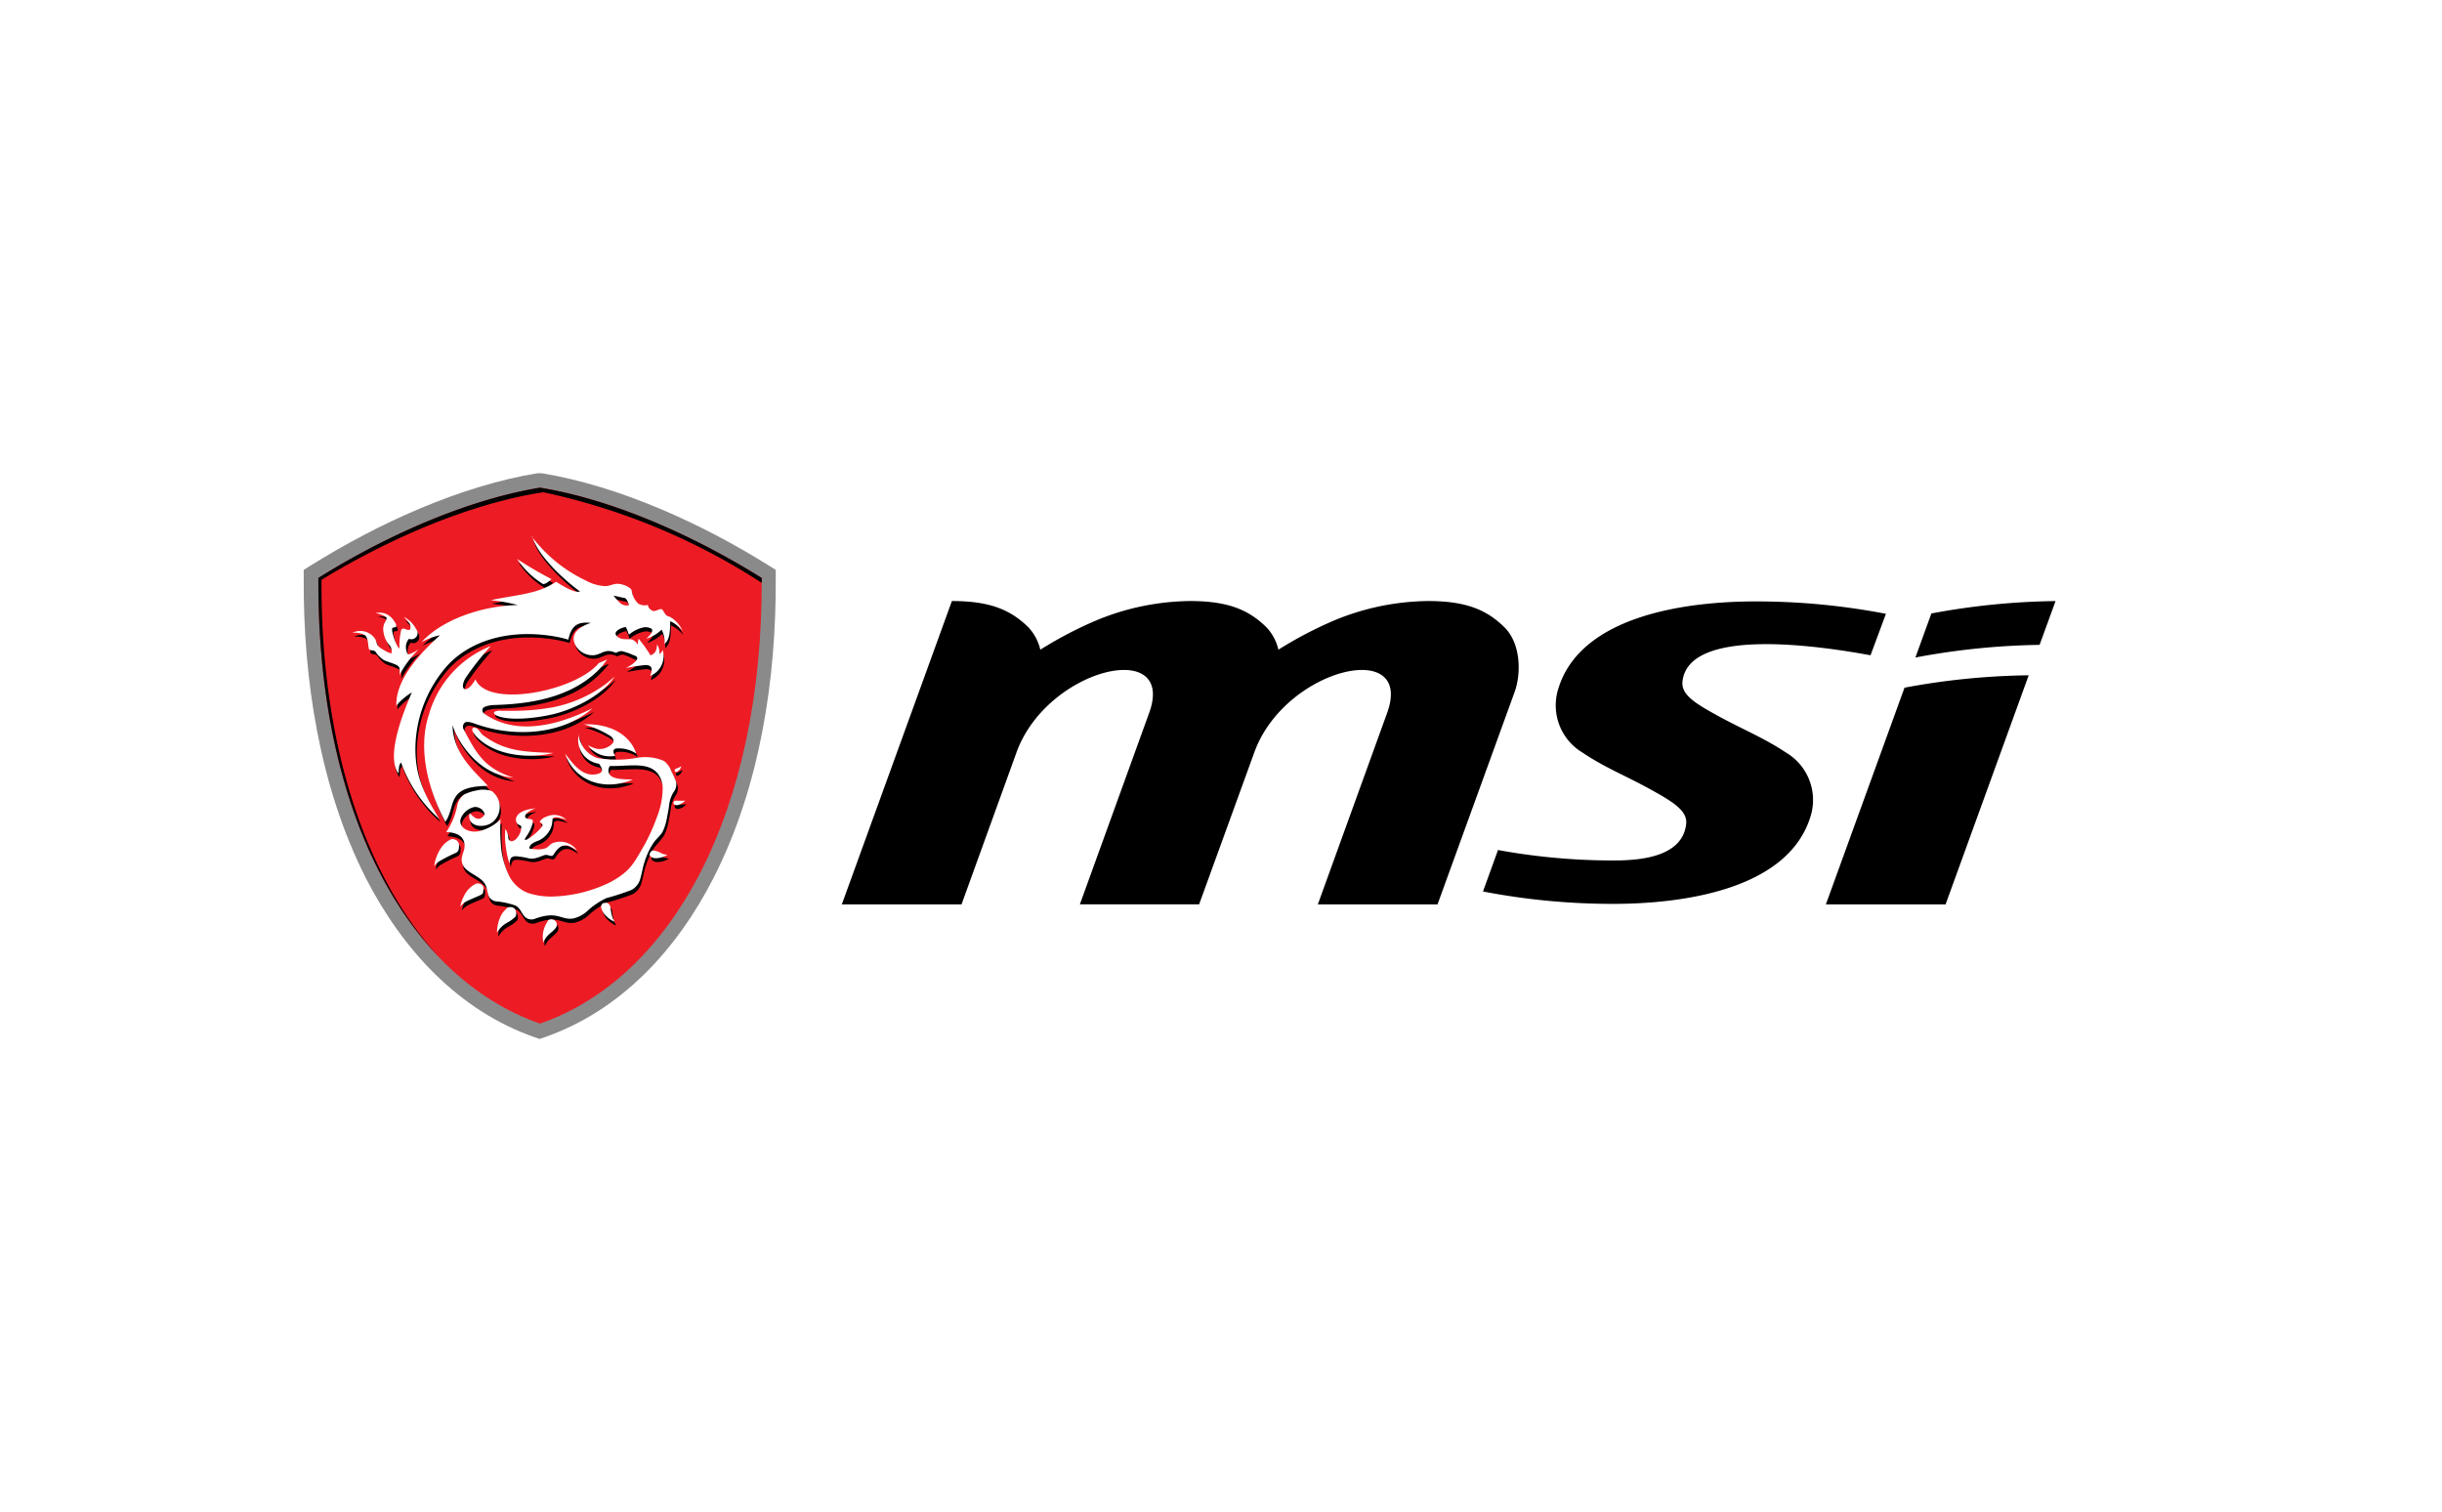 <?xml version="1.0" encoding="UTF-8"?> <svg xmlns="http://www.w3.org/2000/svg" width="197" height="122" viewBox="0 0 197 122"><g transform="translate(-858 -181)"><rect width="197" height="122" transform="translate(858 181)" fill="#fff"></rect><g transform="translate(873.501 215.81)"><path d="M175.057,40.973l6.705-18.482a57.927,57.927,0,0,0-10.018,1L165.4,40.973ZM173.911,17.5l-1.288,3.557a58.257,58.257,0,0,1,10.018-1.021l1.288-3.533a58.037,58.037,0,0,0-10.018,1Z" transform="translate(-33.605 -2.821)" fill-rule="evenodd"></path><path d="M131.4,36.6a51.693,51.693,0,0,0,9.288.84c2.088,0,5.567-.243,5.873-2.936.126-1.052-1.021-1.774-2.842-2.779-2.088-1.154-3.69-1.759-5.5-2.976a4.444,4.444,0,0,1-1.979-5.143c1.829-6.061,10.678-7.066,15.915-7.066a55.36,55.36,0,0,1,10.521,1l-1.241,3.345c-3.141-.573-14.635-2.52-15.169,2.1-.118,1.052.942,1.735,2.772,2.74,2.081,1.146,3.761,1.8,5.574,3.007a4.444,4.444,0,0,1,1.986,5.143c-1.837,6.053-10.678,7.066-15.915,7.066a55.265,55.265,0,0,1-10.513-1l1.225-3.376Z" transform="translate(-26.037 -2.83)" fill-rule="evenodd"></path><path d="M102.691,40.973l5.59-15.444c2.2-6.061-8.22-3.643-10.7,3.141l-4.467,12.3H83.494l5.59-15.444c2.2-6.061-8.228-3.643-10.7,3.18L73.947,40.973H64.29L73.17,16.5c3.078,0,4.711.707,6.132,2.081a3.879,3.879,0,0,1,1,1.845A32.19,32.19,0,0,1,84.8,18.07a20.217,20.217,0,0,1,7.577-1.57c3.07,0,4.711.707,6.132,2.081a3.871,3.871,0,0,1,1,1.845A32.19,32.19,0,0,1,104,18.07a20.217,20.217,0,0,1,7.577-1.57c3.078,0,4.711.707,6.132,2.081s1.366,3.871.856,5.26l-6.218,17.132Z" transform="translate(-11.88 -2.821)" fill-rule="evenodd"></path><path d="M9.549,10.821c5.4-3.376,12.013-6.415,18.294-7.451h.369c6.281,1.036,12.923,4.075,18.317,7.451l.55.345v.644c.047,8.165-1.272,16.873-5.017,24.206-2.929,5.739-7.443,10.709-13.654,12.861l-.377.133-.385-.133c-6.179-2.151-10.694-7.121-13.622-12.821C10.279,28.683,8.953,19.968,9,11.81v-.644Z" fill="#8a8a8b" fill-rule="evenodd"></path><path d="M10.5,12.136C16.153,8.6,22.63,5.8,28.385,4.85h0c5.755.942,12.232,3.753,17.885,7.286.1,18.843-7.184,32.246-17.885,35.951h0C17.684,44.374,10.39,31.011,10.5,12.136Z" transform="translate(-0.322 -0.318)" fill="#ed1c24" fill-rule="evenodd"></path><path d="M34.4,20.615c-2.355,2.724-6.093,3.141-8.684,3.227-.291,0-.879.063-1.029.275a.345.345,0,0,0,.118.424c2.921,2.065,6.729.557,8.731-.432-2.308,2.073-6.21,2.442-9.532,1.225-.424-.141-.7-.188-.832,0a.455.455,0,0,0,0,.526C24.1,27.6,24.74,28.946,27.15,29.7c-2.756-.165-4.483-2.779-4.891-4.185,0,2.355,2,3.926,2.842,4.891-1.1.039-2.167.126-2.638.95-.33.518-.322,1.272-.785,1.955-1.272-2.355-2.293-5.716-1.335-8.637a8.44,8.44,0,0,1,4.993-5.543,22.817,22.817,0,0,0-2.057,2.615c-.51.958.118,1.3.824.071.989,2.355,8.087.958,9.956-1.319l.675-.283-.338.432ZM29.906,41.288a.377.377,0,0,1,.424-.133.424.424,0,0,1,.251.66c-.22.3-.581.51-.785.785a1.46,1.46,0,0,0-.22.416h0a2.151,2.151,0,0,1,.369-1.743ZM26.6,40.251a.526.526,0,0,1,.636,0,.628.628,0,0,1,.11.652,2.936,2.936,0,0,1-.636.479,2.081,2.081,0,0,0-.9.856,3.25,3.25,0,0,1,.251-1.288,1.68,1.68,0,0,1,.5-.691Zm7.851-.408a.361.361,0,0,1,.338,0,.463.463,0,0,1,.2.314,4.467,4.467,0,0,0,.165.84,3.306,3.306,0,0,0,.173.33,1.766,1.766,0,0,1-.667-.448,1.413,1.413,0,0,1-.416-.675.361.361,0,0,1,.2-.4ZM24.12,38.273a.5.5,0,0,1,.534.118c.149.149.086.353.071.526s-.118.212-.243.275c-.338.157-.722.306-1.06.471a1.492,1.492,0,0,0-.542.448,2.9,2.9,0,0,1,.306-.879,2.081,2.081,0,0,1,.934-.958Zm14.03-2.355a.394.394,0,0,1,.259-.338,1.712,1.712,0,0,1,.738.251,1.327,1.327,0,0,0,.44.094,1.782,1.782,0,0,1-.95.283c-.212,0-.455-.11-.487-.291ZM22.094,34.669a.424.424,0,0,1,.314,0,.471.471,0,0,1,.361.471c0,.212,0,.471-.236.6a13.347,13.347,0,0,0-1.413.722,1.523,1.523,0,0,0-.353.361,3.36,3.36,0,0,1,.7-1.657,1.986,1.986,0,0,1,.62-.487Zm5.826-2.285a3.47,3.47,0,0,1,1.036-.22,1.625,1.625,0,0,0-.785.448c-.071.1-.133.243,0,.338s.306.047.448.1.086.243.071.353a3.462,3.462,0,0,1-.526,1.068.353.353,0,0,0-.086.251.554.554,0,0,0,.259-.11,4.483,4.483,0,0,0,.879-.707c.1-.126.259-.243.275-.4s-.2-.165-.22-.283a1.083,1.083,0,0,1,.565-.4,1.437,1.437,0,0,1,1.57.251,3.973,3.973,0,0,0-.785-.2c-.141,0-.3.055-.322.165a3.24,3.24,0,0,1-.047.44,1.939,1.939,0,0,1-1.068,1.28,2.151,2.151,0,0,0-.573.283.487.487,0,0,0-.181.353,1.3,1.3,0,0,0,.4.055,1.994,1.994,0,0,0,.9-.063c.267-.1.369-.353.636-.44a1.664,1.664,0,0,1,1.9.589c-.22-.1-.4-.251-.636-.338a.832.832,0,0,0-.73.094,1.79,1.79,0,0,0-.471.542.29.29,0,0,1-.2.165c-.181,0-.353-.118-.542-.071s-.495.2-.785.259a1.3,1.3,0,0,1-.55,0,6.014,6.014,0,0,0-.966-.157.55.55,0,0,0-.416.118.848.848,0,0,0-.133.5,7.333,7.333,0,0,1-.283-1.256,5.975,5.975,0,0,1-.055-1.57,1.374,1.374,0,0,1,.236.722.3.3,0,0,0,.251.275.636.636,0,0,0,.471-.3,1.3,1.3,0,0,0,.322-.864c0-.141-.22-.141-.3-.243a.526.526,0,0,1-.086-.6.9.9,0,0,1,.518-.44Zm12.123-.691c0-.11.165-.141.283-.133a5.95,5.95,0,0,0,.652,0,1.233,1.233,0,0,1-.644.369c-.173,0-.33-.094-.29-.228ZM40.2,29a2.811,2.811,0,0,0,.471-.212.722.722,0,0,1-.393.463A.133.133,0,0,1,40.207,29Zm-7.789-2.787a2.293,2.293,0,0,0,1.484,1.892,9.186,9.186,0,0,0,3.2,0,3.8,3.8,0,0,1,2.2.243,1.759,1.759,0,0,1,.581.785,7.921,7.921,0,0,1,.385.871,1,1,0,0,1-.11.785,2.434,2.434,0,0,0-.424,1.083c-.039.369-.118.738-.188,1.107a4,4,0,0,1-.377,1.123,11.173,11.173,0,0,1-.714.872,5.779,5.779,0,0,0-.746,1.57c-.149.432-.2.872-.33,1.311a1.453,1.453,0,0,1-.73.95,18.78,18.78,0,0,1-2,.652,6.022,6.022,0,0,0-1.468.966,2.552,2.552,0,0,1-1.225.683c-.989.149-1.241-.636-3.031,0a.785.785,0,0,1-.675,0c-.424-.2-.471-.785-.95-1.044a6.383,6.383,0,0,0-1.57-.338.785.785,0,0,1-.557-.361c-.149-.314-.157-.652-.291-.966-.345-.707-1.484-.934-1.806-1.57s.118-1.029.118-1.57c0-.722-.526-1.091-1.484-1.123a5.755,5.755,0,0,0,.911-2.23,1.5,1.5,0,0,1,.51-.785,3.926,3.926,0,0,1,1.044-.345,2.143,2.143,0,0,1,1.217.055,1.6,1.6,0,0,1,.22,2.355c-.652.738-2.293.589-2.01-.565.338.283.667.722,1.138.2a.228.228,0,0,0,.055-.181.707.707,0,0,0-.463-.471.636.636,0,0,0-.424-.039,1.57,1.57,0,0,0-.966.785c-.369.722.432,1.3,1.35,1.162a3.6,3.6,0,0,0,1.806-.974,15.7,15.7,0,0,0,.079,2.567,7.066,7.066,0,0,0,.652,2.065,2.9,2.9,0,0,0,1.468,1.3,5.967,5.967,0,0,0,2.277.291A11.235,11.235,0,0,0,34.931,38.2c1.719-.911,1.971-1.641,2.811-3.062a16,16,0,0,0,.981-2.2,6.4,6.4,0,0,0,.44-2.277,1.955,1.955,0,0,0-.416-1.3c-.785-.95-2.355-.55-3.847-.589a.612.612,0,0,0,0,.722c.361.393,1.248.33,1.837.377-2.536,1.036-4.813-.094-5.441-2.088.526.66,1.382,2.01,2.677,1.61.471-.141.259-.479.1-.73,0-.086-.2-.094-.3-.126A1.924,1.924,0,0,1,32.4,26.182Zm-8.165-.463c.188.149.251.353.448.5,1.8,1.366,3.384,1.358,5.669,1.437-2.034.495-4.617.188-6.061-1.178a2.1,2.1,0,0,1-.463-.589c-.1-.314.181-.353.408-.173Zm8.5-.377c1.837-.1,3.714.6,4.3,2.355a2.52,2.52,0,0,0-1.617-.408.251.251,0,0,0-.22.165c-.039.157.055.283.118.432a2.183,2.183,0,0,1-2.191-.864,3.141,3.141,0,0,0,.707.291,1.421,1.421,0,0,0,1.272-.424c.181-.2.063-.44-.149-.6a8.244,8.244,0,0,0-2.23-.966Zm1.876-3.313c.236-.181.448-.377.667-.565-1.029,1.57-3.525,2.8-5.5,3.141-.989.2-3.141.455-4.075-.047-.1-.055-.2-.173-.11-.259a1.021,1.021,0,0,1,.573-.086h1.186a17.6,17.6,0,0,0,3.007-.291A10.631,10.631,0,0,0,34.6,22.06ZM16.072,16.423a1.382,1.382,0,0,1,.848.094,1.57,1.57,0,0,1,.66.644c.071.118.157.259.1.393l-.267.055c-.079.071-.047.173-.047.259a4.09,4.09,0,0,0,.448,1.264.416.416,0,0,0,.141.149,5.677,5.677,0,0,1,.149-1.421.2.2,0,0,1,.181-.173c.11-.016.3.141.463.11s.118-.22.11-.33c-.047-.283-.33-.487-.518-.722a2.355,2.355,0,0,1,.981.981.5.5,0,0,1-.573.785,1.021,1.021,0,0,0-.188,1.021c0,.086.047.236.2.228a3.243,3.243,0,0,0,.785-.416,8.637,8.637,0,0,0-1.57,2.1,1.853,1.853,0,0,0,0-.589.479.479,0,0,0-.267-.243c-.306-.149-.652-.228-.966-.369a2.2,2.2,0,0,1-.691-.683c-.126-.157-.377-.071-.526-.2a2.1,2.1,0,0,1-.071-.463c-.047-.236-.063-.557-.322-.714a1.869,1.869,0,0,0-.95-.157h0a1.437,1.437,0,0,1,1.782.424c.165.188.133.448.3.636a1.719,1.719,0,0,0,.471.33,1.869,1.869,0,0,0,.589.267.7.7,0,0,0-.157-.667A1.971,1.971,0,0,1,16.7,17.9a1.146,1.146,0,0,1,.133-.785c.063-.126.181-.267.079-.4a2.276,2.276,0,0,0-.832-.314Zm11.361-4.373a30.871,30.871,0,0,0,2.8,1.641c-.2.157-.432.4-.691.393a6.736,6.736,0,0,1-2.1-2.041Zm1.2-1.8h0a11.777,11.777,0,0,0,4.318,3.557,3.627,3.627,0,0,0,1.57.448c.322,0,.628-.188.95-.188a1.8,1.8,0,0,1,1.013.338.322.322,0,0,1,.157.212,1.8,1.8,0,0,0,.518,1.036.989.989,0,0,0,.785.118.62.62,0,0,0,.432.487c.251.047.455-.2.722-.133.11.141.173.283.291.432s.275.126.4.212a2.418,2.418,0,0,1,.942,1.131,2.583,2.583,0,0,0-1-.785c0,.62,0,1.5-.455,1.829a2.12,2.12,0,0,0-.236-1.146,3.211,3.211,0,0,1-1.217.73c.181-.228.55-.471.432-.785a.958.958,0,0,0-.785-.1A2.622,2.622,0,0,0,36.4,18.2a4.86,4.86,0,0,0-.243-.62c-.228,0-1.036.306-.785.667.353.44.919.267,1.256.33a.9.9,0,0,1,.495.44,1.341,1.341,0,0,1,.063-.495,11.156,11.156,0,0,1,.958,1.343c.408-.181.487-.369.534-.887a1.39,1.39,0,0,1,.188.785.785.785,0,0,0,.259-.338,1.727,1.727,0,0,1-1.013,2.1c.181-.471.251-.879-.385-.879a13.629,13.629,0,0,0-1.57.243c.2-.1,1.044-.581.9-.864a.55.55,0,0,0-.314-.188,4.609,4.609,0,0,0-.887-.369,1.256,1.256,0,0,0-.448.149c-.824-.393-1.123.094-1.712.181a1.57,1.57,0,0,1-1.484-.691c-.66-1.029.33-1.657,1.17-1.916-1.107-.126-1.57.251-1.814,1.35a9.784,9.784,0,0,0-1.445-.314c-3.674-.534-6.579.55-8.267,2.355a10.207,10.207,0,0,0-2.615,6.579c-.047,2.355.675,3.769,1.908,5.841a11.133,11.133,0,0,1-3.1-4.522c-.228.259-.149.581-.212.879-1.029-1.405.4-4.939,1.083-6.524a4.836,4.836,0,0,0-1.248,1.06c-.063-2,1.7-4.036,3.517-5.677a5.425,5.425,0,0,0-1.484.542c1.735-1.829,4.907-2.889,7.773-3a14.972,14.972,0,0,0-2.191-.393c2.238-.463,3.769-.479,5.284-1.484.707.455,1.523.919,1.924.785-1.209-.864-3.423-2.874-3.855-4.452Zm6.6,4.766a3.988,3.988,0,0,0,.448.518.785.785,0,0,0,.785.251,1.641,1.641,0,0,0-.212-.487.306.306,0,0,0-.22-.11c-.275-.047-.534-.126-.785-.173Z" transform="translate(-1.113 -1.472)" fill-rule="evenodd"></path><path d="M34.233,20.23c-2.355,2.724-6.093,3.141-8.684,3.227-.291,0-.879.063-1.029.275a.345.345,0,0,0,.118.424c2.921,2.065,6.729.557,8.731-.432-2.308,2.073-6.21,2.442-9.532,1.225-.424-.141-.7-.188-.832,0a.455.455,0,0,0,0,.526c.934,1.743,1.57,3.086,3.981,3.839-2.779-.2-4.491-2.858-4.9-4.224,0,2.355,2,3.926,2.842,4.891-1.1.039-2.167.126-2.638.95-.33.518-.322,1.272-.785,1.955-1.272-2.355-2.293-5.716-1.335-8.637a8.44,8.44,0,0,1,4.993-5.543,22.863,22.863,0,0,0-2.057,2.615c-.51.958.118,1.3.824.071.989,2.355,8.087.958,9.956-1.319l.675-.283-.338.432ZM29.742,40.9a.377.377,0,0,1,.424-.133.424.424,0,0,1,.251.66c-.22.3-.581.51-.785.785a1.468,1.468,0,0,0-.22.416h0a2.151,2.151,0,0,1,.369-1.743Zm-3.313-1.036a.534.534,0,0,1,.636,0,.636.636,0,0,1,.11.652,2.929,2.929,0,0,1-.636.479,2.073,2.073,0,0,0-.872.84,3.243,3.243,0,0,1,.259-1.248,1.68,1.68,0,0,1,.5-.683Zm7.851-.408a.361.361,0,0,1,.338,0,.471.471,0,0,1,.2.314,4.459,4.459,0,0,0,.165.84,3.3,3.3,0,0,0,.173.33,1.767,1.767,0,0,1-.667-.448,1.413,1.413,0,0,1-.416-.675.361.361,0,0,1,.2-.4Zm-10.332-1.57a.5.5,0,0,1,.534.118c.149.149.086.353.071.526s-.118.212-.243.275c-.338.157-.722.306-1.06.471a1.492,1.492,0,0,0-.542.448,2.905,2.905,0,0,1,.306-.879,2.081,2.081,0,0,1,.934-.958Zm14.03-2.355a.394.394,0,0,1,.259-.338,1.712,1.712,0,0,1,.738.251,1.335,1.335,0,0,0,.44.094,1.782,1.782,0,0,1-.95.283c-.212,0-.455-.11-.487-.291ZM21.93,34.307a.424.424,0,0,1,.314,0,.471.471,0,0,1,.361.471c0,.212,0,.471-.236.6a13.347,13.347,0,0,0-1.413.722,1.57,1.57,0,0,0-.353.361,3.353,3.353,0,0,1,.7-1.672A1.986,1.986,0,0,1,21.93,34.307Zm5.826-2.285A3.478,3.478,0,0,1,28.8,31.8a1.625,1.625,0,0,0-.785.448c-.071.1-.133.243,0,.338s.306.047.448.1.086.243.071.353a3.462,3.462,0,0,1-.526,1.068.353.353,0,0,0-.086.251.554.554,0,0,0,.259-.11,4.491,4.491,0,0,0,.879-.707c.1-.126.259-.243.275-.4s-.2-.165-.22-.283a1.084,1.084,0,0,1,.565-.4,1.437,1.437,0,0,1,1.57.251,3.973,3.973,0,0,0-.785-.2c-.141,0-.3.055-.322.165a3.24,3.24,0,0,1-.047.44,1.939,1.939,0,0,1-1.068,1.28,2.143,2.143,0,0,0-.573.283.487.487,0,0,0-.181.353,1.3,1.3,0,0,0,.4.055,1.994,1.994,0,0,0,.9-.063c.259-.1.369-.353.636-.44a1.664,1.664,0,0,1,1.9.589c-.22-.1-.4-.251-.636-.338a.832.832,0,0,0-.73.094,1.79,1.79,0,0,0-.471.542.29.29,0,0,1-.2.165c-.181,0-.353-.118-.542-.071s-.495.2-.785.259a1.3,1.3,0,0,1-.55,0,5.991,5.991,0,0,0-.966-.157.55.55,0,0,0-.416.118.848.848,0,0,0-.133.5,7.349,7.349,0,0,1-.283-1.256,5.967,5.967,0,0,1-.055-1.57,1.374,1.374,0,0,1,.236.722.3.3,0,0,0,.251.275.636.636,0,0,0,.471-.3,1.3,1.3,0,0,0,.322-.864c0-.141-.22-.141-.3-.243a.526.526,0,0,1-.079-.565.9.9,0,0,1,.518-.44Zm12.154-.714c0-.11.165-.141.283-.133a5.96,5.96,0,0,0,.652,0,1.233,1.233,0,0,1-.644.369c-.173,0-.33-.094-.29-.228Zm.157-2.693a2.842,2.842,0,0,0,.471-.212.722.722,0,0,1-.393.463.133.133,0,0,1-.071-.251Zm-7.82-2.787a2.293,2.293,0,0,0,1.484,1.9,9.186,9.186,0,0,0,3.2,0,3.8,3.8,0,0,1,2.2.243,1.759,1.759,0,0,1,.581.785,7.89,7.89,0,0,1,.385.84,1,1,0,0,1-.11.785,2.434,2.434,0,0,0-.424,1.083c-.039.369-.118.738-.188,1.107a3.981,3.981,0,0,1-.345,1.107c-.181.322-.5.565-.714.872a5.771,5.771,0,0,0-.746,1.57c-.149.432-.2.872-.33,1.311a1.453,1.453,0,0,1-.73.95,18.741,18.741,0,0,1-2,.652A6.03,6.03,0,0,0,33.04,40a2.559,2.559,0,0,1-1.225.683c-.989.149-1.241-.636-3.031,0a.785.785,0,0,1-.675,0c-.424-.2-.471-.785-.95-1.044a6.368,6.368,0,0,0-1.57-.338.785.785,0,0,1-.557-.361c-.149-.314-.157-.652-.291-.966-.345-.707-1.484-.934-1.806-1.57s.118-1.029.118-1.57c0-.722-.526-1.091-1.484-1.123a5.755,5.755,0,0,0,.911-2.23,1.5,1.5,0,0,1,.51-.785,3.926,3.926,0,0,1,1.044-.345,2.143,2.143,0,0,1,1.217.055,1.6,1.6,0,0,1,.22,2.355c-.652.738-2.293.589-2.01-.565.338.283.667.722,1.138.2a.228.228,0,0,0,.055-.181.714.714,0,0,0-.463-.471.636.636,0,0,0-.424-.039,1.57,1.57,0,0,0-.966.785c-.369.722.424,1.3,1.343,1.162a3.6,3.6,0,0,0,1.806-.974,15.624,15.624,0,0,0,.079,2.567,7.019,7.019,0,0,0,.652,2.065,2.9,2.9,0,0,0,1.453,1.3,5.959,5.959,0,0,0,2.277.29,11.235,11.235,0,0,0,4.365-1.131c1.719-.911,1.971-1.641,2.811-3.062a16.017,16.017,0,0,0,.981-2.2,6.4,6.4,0,0,0,.463-2.238,1.955,1.955,0,0,0-.416-1.3c-.785-.95-2.355-.55-3.839-.589a.612.612,0,0,0,0,.722c.361.393,1.248.33,1.837.377-2.536,1.036-4.813-.094-5.441-2.088.526.66,1.382,2.01,2.677,1.61.471-.141.259-.479.1-.73,0-.086-.2-.094-.3-.126A1.924,1.924,0,0,1,32.278,25.8ZM24.1,25.4c.188.149.251.353.448.5,1.8,1.335,3.384,1.335,5.669,1.429-2.034.495-4.617.188-6.061-1.178a2.1,2.1,0,0,1-.463-.589c-.1-.314.181-.353.408-.173Zm8.5-.377c1.837-.1,3.714.6,4.3,2.355a2.52,2.52,0,0,0-1.617-.408.251.251,0,0,0-.212.165c-.039.157.055.283.118.424A2.183,2.183,0,0,1,33,26.7a3.14,3.14,0,0,0,.707.291,1.421,1.421,0,0,0,1.272-.424c.181-.2.063-.44-.149-.6A8.244,8.244,0,0,0,32.6,25Zm1.876-3.282c.236-.181.44-.377.667-.565-1.029,1.57-3.525,2.8-5.5,3.141-.989.2-3.141.455-4.075-.047-.1-.055-.2-.173-.11-.259a1.021,1.021,0,0,1,.573-.086h1.186a17.618,17.618,0,0,0,3.007-.291,10.631,10.631,0,0,0,4.248-1.892ZM15.916,16.037a1.382,1.382,0,0,1,.848.094,1.57,1.57,0,0,1,.66.644.44.44,0,0,1,.1.393l-.267.055c-.079.071-.047.173-.047.259a4.091,4.091,0,0,0,.448,1.264.416.416,0,0,0,.141.149,5.677,5.677,0,0,1,.126-1.429.2.2,0,0,1,.181-.173c.11-.016.3.141.463.11s.118-.22.11-.33c-.047-.291-.33-.487-.518-.722a2.355,2.355,0,0,1,.981.981.5.5,0,0,1-.573.785,1.021,1.021,0,0,0-.188,1.021c0,.086.047.236.2.228a3.235,3.235,0,0,0,.785-.416,8.636,8.636,0,0,0-1.57,2.1,1.853,1.853,0,0,0,0-.589.471.471,0,0,0-.267-.243c-.306-.149-.652-.228-.966-.369a2.2,2.2,0,0,1-.691-.683c-.126-.157-.377-.071-.526-.2a2.089,2.089,0,0,1-.071-.463c-.047-.236-.063-.557-.322-.714a1.869,1.869,0,0,0-.95-.157h0a1.437,1.437,0,0,1,1.782.424c.165.188.133.448.3.644a1.719,1.719,0,0,0,.471.33,1.869,1.869,0,0,0,.589.267.7.7,0,0,0-.157-.667,1.971,1.971,0,0,1-.479-1.083,1.146,1.146,0,0,1,.133-.785c.063-.126.181-.267.079-.4a2.276,2.276,0,0,0-.832-.314Zm11.353-4.373a30.863,30.863,0,0,0,2.8,1.641c-.2.157-.432.4-.691.393a6.729,6.729,0,0,1-2.1-2.041Zm1.2-1.8h0a11.777,11.777,0,0,0,4.373,3.557,3.627,3.627,0,0,0,1.57.448c.322,0,.628-.188.95-.188a1.8,1.8,0,0,1,1.013.338.322.322,0,0,1,.157.212,1.8,1.8,0,0,0,.518,1.036.989.989,0,0,0,.785.118.62.62,0,0,0,.432.487c.251.047.455-.2.722-.133.11.141.173.283.291.432s.275.126.4.212a2.418,2.418,0,0,1,.958,1.1,2.583,2.583,0,0,0-1-.785c0,.62,0,1.5-.455,1.829a2.12,2.12,0,0,0-.236-1.146,3.2,3.2,0,0,1-1.217.73c.181-.228.55-.471.432-.785a.958.958,0,0,0-.785-.1,2.622,2.622,0,0,0-1.068.565,4.868,4.868,0,0,0-.243-.62c-.228,0-1.036.306-.785.667.353.44.919.267,1.256.33a.9.9,0,0,1,.495.44,1.341,1.341,0,0,1,.063-.495,11.22,11.22,0,0,1,.958,1.343c.408-.181.487-.369.534-.887a1.39,1.39,0,0,1,.188.785.785.785,0,0,0,.259-.338,1.727,1.727,0,0,1-1.013,2.1c.181-.471.251-.879-.385-.879a13.684,13.684,0,0,0-1.57.243c.2-.1,1.044-.581.9-.864-.063-.11-.188-.141-.314-.188a4.609,4.609,0,0,0-.95-.322,1.256,1.256,0,0,0-.448.149c-.824-.393-1.115.094-1.712.181a1.57,1.57,0,0,1-1.476-.683c-.66-1.029.33-1.657,1.17-1.916-1.107-.126-1.57.251-1.814,1.35a9.814,9.814,0,0,0-1.445-.314c-3.674-.534-6.579.55-8.267,2.355A10.207,10.207,0,0,0,19.088,26.8c-.047,2.355.675,3.769,1.908,5.841a11.133,11.133,0,0,1-3.07-4.546c-.228.259-.149.581-.212.879-1.029-1.405.4-4.939,1.083-6.524a4.836,4.836,0,0,0-1.248,1.06c-.063-2,1.7-4.036,3.517-5.677a5.433,5.433,0,0,0-1.484.55c1.688-1.829,4.86-2.921,7.765-2.991A15,15,0,0,0,25.157,15c2.238-.463,3.769-.479,5.284-1.484.707.455,1.523.919,1.924.785-1.209-.864-3.423-2.874-3.855-4.452Zm6.611,4.774a4.02,4.02,0,0,0,.448.518.785.785,0,0,0,.785.251,1.641,1.641,0,0,0-.212-.487.306.306,0,0,0-.22-.11c-.275-.047-.542-.126-.785-.173Z" transform="translate(-1.075 -1.392)" fill="#fff" fill-rule="evenodd"></path><path d="M10.5,12.136C16.153,8.6,22.63,5.8,28.385,4.85h0c5.755.942,12.232,3.753,17.885,7.286v.393a52.486,52.486,0,0,0-17.626-7.31h0c-5.755.887-12.232,3.619-17.885,7.066-.071,13.347,3.565,24.033,9.508,30.463-6.093-6.336-9.838-17.053-9.759-30.62Z" transform="translate(-0.323 -0.318)" fill-rule="evenodd"></path></g></g></svg> 